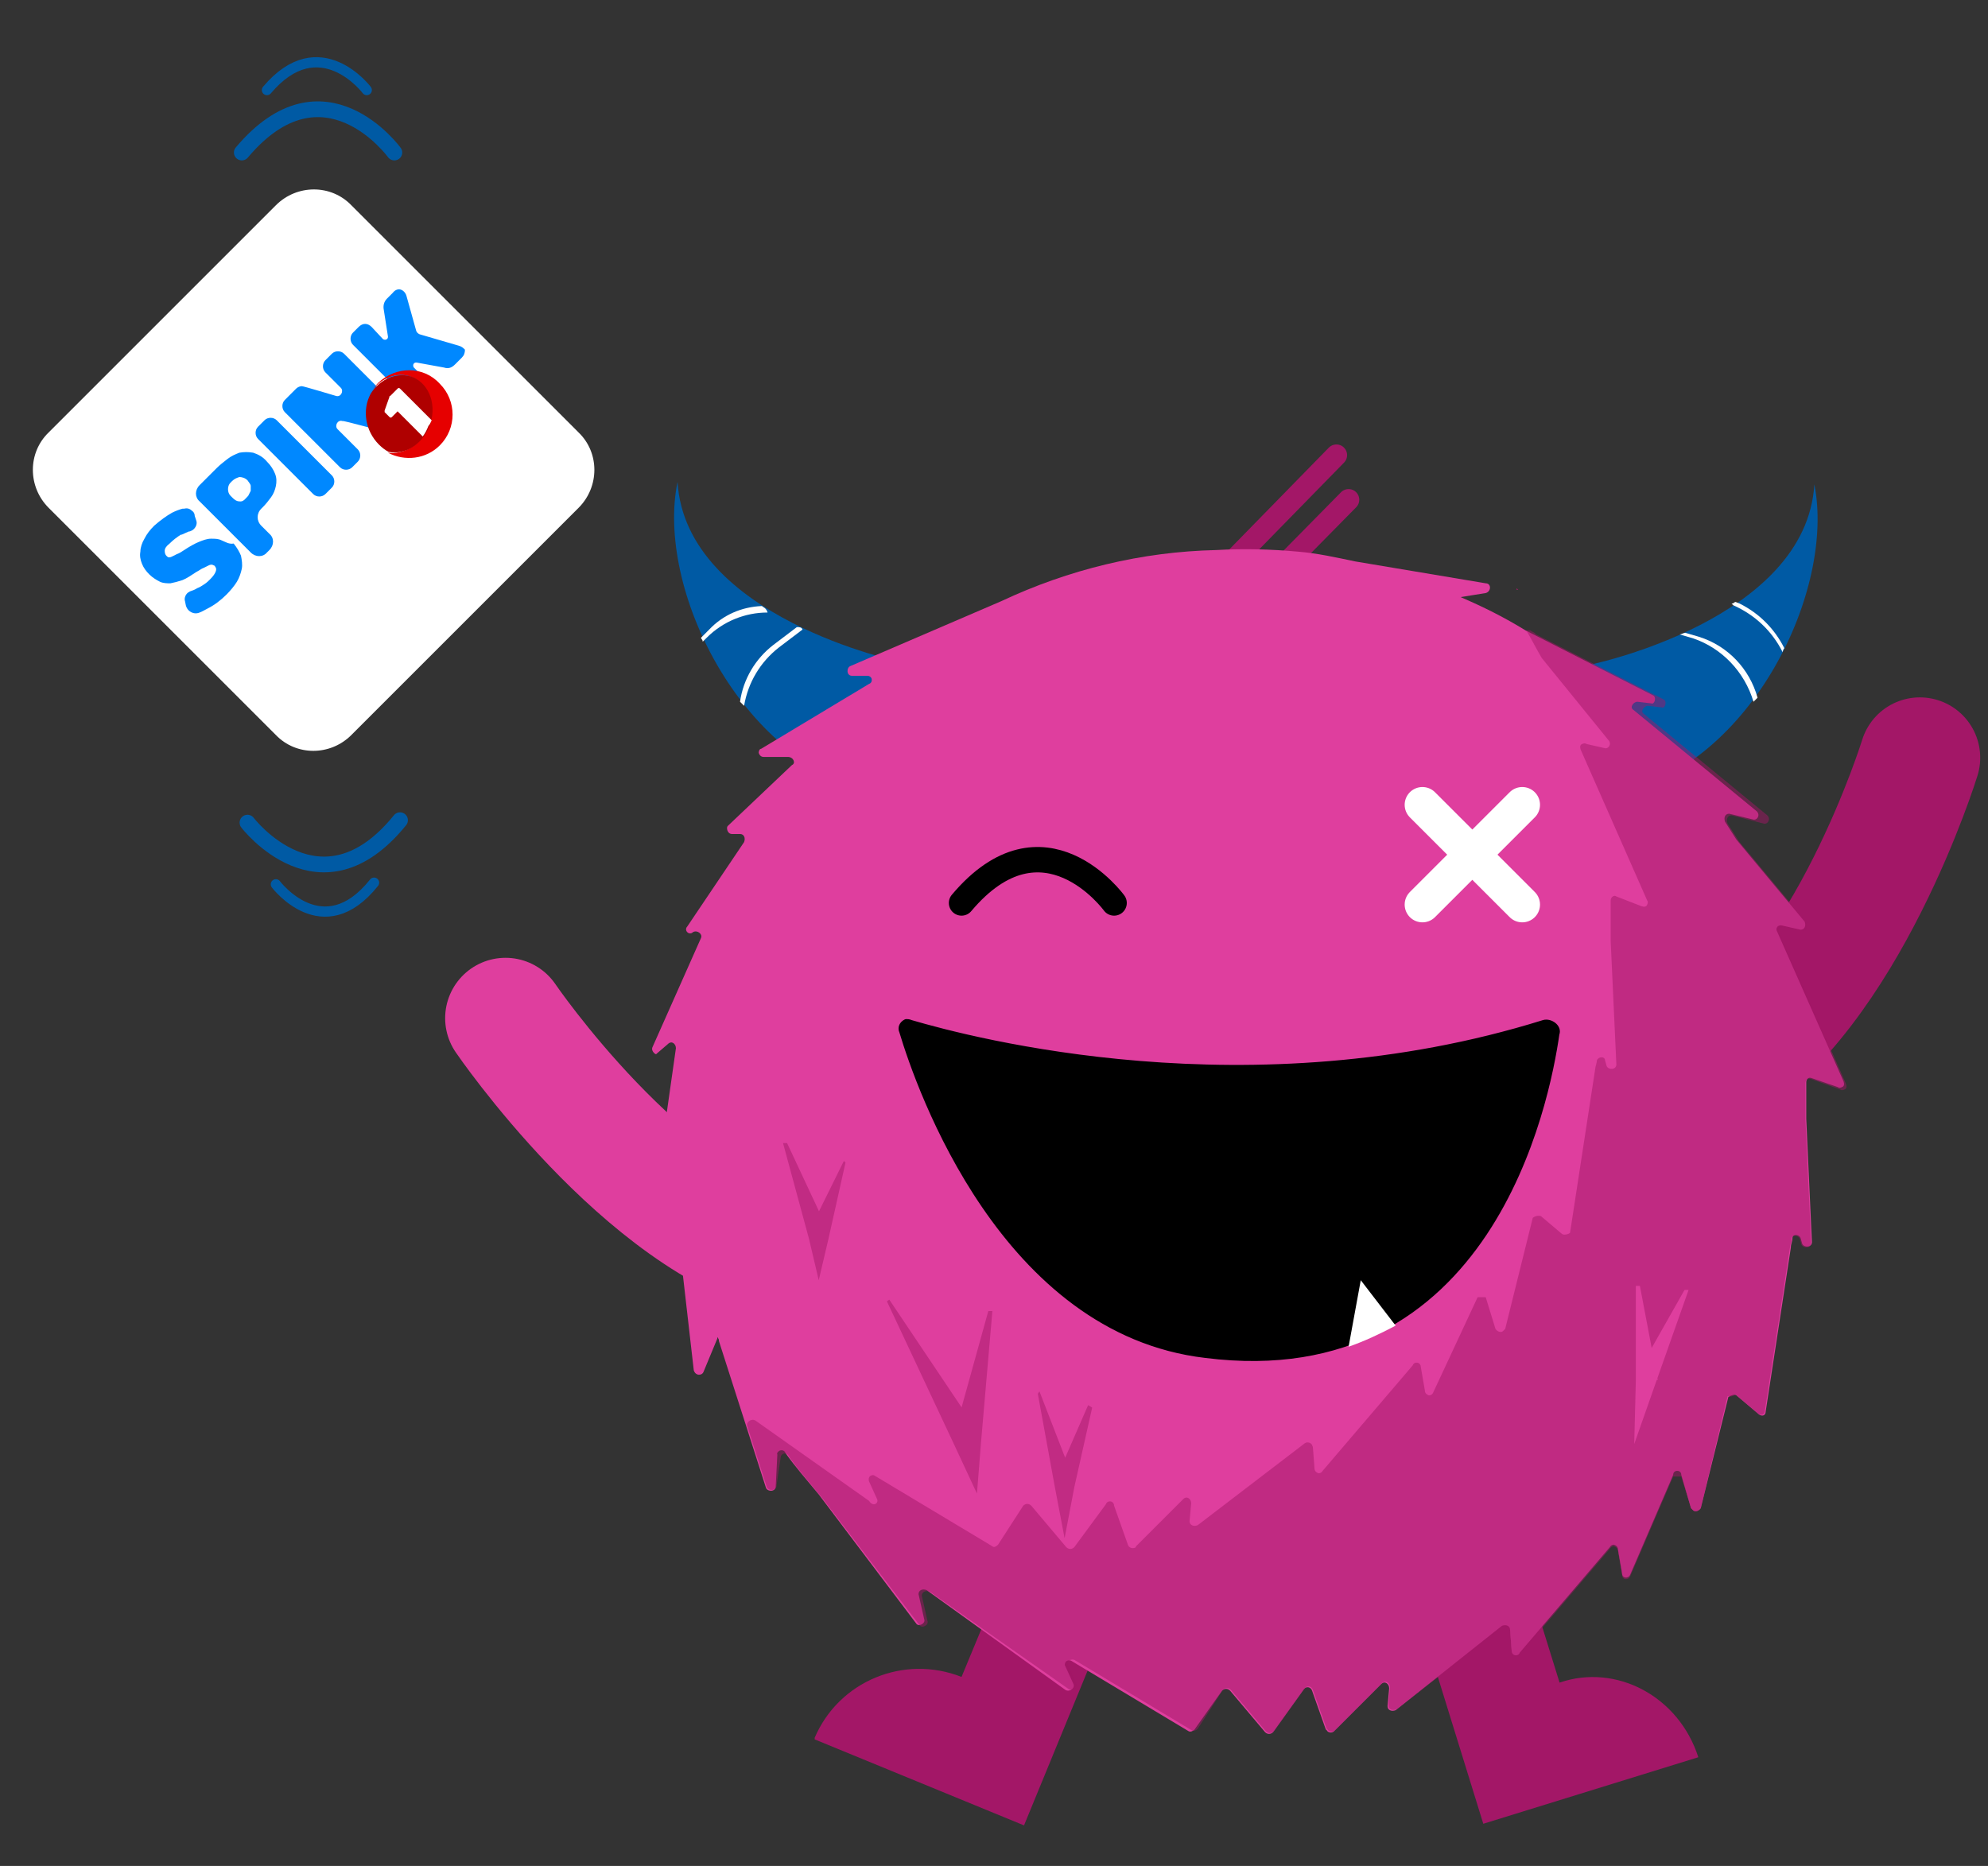 <?xml version="1.0" encoding="utf-8"?>
<!-- Generator: Adobe Illustrator 22.0.1, SVG Export Plug-In . SVG Version: 6.00 Build 0)  -->
<svg version="1.1" id="Layer_1" xmlns="http://www.w3.org/2000/svg" xmlns:xlink="http://www.w3.org/1999/xlink" x="0px" y="0px"
	 width="245px" height="230px" viewBox="0 0 245 230" style="enable-background:new 0 0 245 230;" xml:space="preserve">
<rect x="0" y="0" width="245" height="230" fill="#333333" stroke="none"/>
<style type="text/css">
	.st0{fill:none;stroke:#A31767;stroke-width:2.63;stroke-linecap:round;stroke-linejoin:round;}
	.st1{fill:#005AA4;}
	.st2{fill:#FFFFFF;}
	.st3{fill:none;stroke:#DF3E9E;stroke-width:14.88;stroke-linecap:round;stroke-linejoin:round;}
	.st4{fill:none;stroke:#A31767;stroke-width:14.88;stroke-linecap:round;stroke-linejoin:round;}
	.st5{fill:#A31767;}
	.st6{fill:#DF3E9E;}
	.st7{opacity:0.5;fill:#A31767;enable-background:new    ;}
	.st8{opacity:0.5;}
	.st9{fill:none;stroke:#FFFFFF;stroke-width:4.38;stroke-linecap:round;stroke-linejoin:round;}
	.st10{fill:none;stroke:#000000;stroke-width:3.13;stroke-linecap:round;stroke-linejoin:round;}
	.st11{stroke:#000000;stroke-width:0.97;stroke-linecap:round;stroke-linejoin:round;}
	.st12{fill:none;stroke:#005AA4;stroke-width:1.94;stroke-linecap:round;stroke-linejoin:round;}
	.st13{fill:none;stroke:#005AA4;stroke-width:1.26;stroke-linecap:round;stroke-linejoin:round;}
	.st14{fill:#0088FF;}
	.st15{fill:#E60000;}
	.st16{fill:#AF0000;}
	.st17{fill:none;}
</style>
<title>Sms_Modul_Desktop</title>
<line class="st0" x1="151.5" y1="69.6" x2="164.7" y2="56.1"/>
<line class="st0" x1="152.9" y1="75.1" x2="166.2" y2="61.6"/>
<path class="st1" d="M111,81.6c0,0-26.5-5.5-27.5-22.2c-2.7,13,7.7,34.5,24.1,38.1L111,81.6z"/>
<path class="st2" d="M98.2,77.3l-2.9,2.2c-2.2,1.7-3.7,4.2-4.1,7l0,0l0.5,0.5l0,0c0.5-2.9,2-5.4,4.3-7.2l2.9-2.2
	C98.8,77.3,98.5,77.3,98.2,77.3z"/>
<path class="st2" d="M93.9,74.7L93.9,74.7c-2.5,0.1-4.8,1.1-6.5,2.9l-1,1c0,0.2,0.2,0.2,0.2,0.5l0.5-0.5c2-2,4.7-3.1,7.5-3.1l0,0
	C94.4,74.9,94.1,74.9,93.9,74.7z"/>
<path class="st1" d="M196.1,81.9c0,0,26.5-5.5,27.5-22.2c2.6,13-7.7,34.5-24.1,38.1L196.1,81.9z"/>
<path class="st2" d="M219.7,80.4c0-0.2,0.1-0.4,0.2-0.5l0,0c-1.2-2.4-3.1-4.3-5.5-5.5l-0.5-0.2c-0.2,0-0.2,0.2-0.5,0.2l0.2,0.2
	C216.3,75.8,218.4,77.8,219.7,80.4L219.7,80.4z"/>
<path class="st2" d="M216.1,86.5l0.5-0.5l0,0c-1-3.6-3.7-6.4-7.2-7.5l-1.7-0.5c-0.2,0-0.5,0.2-0.7,0.2l1.7,0.5
	C212.2,79.9,215,82.8,216.1,86.5L216.1,86.5z"/>
<path class="st3" d="M62.3,125.5c0,0,17.1,25.1,35.2,29.4"/>
<path class="st4" d="M236.6,93.4c0,0-8.9,28.9-25.1,38.6"/>
<path class="st5" d="M126.2,225l-25.8-10.6v-0.2c3-7,11-10.3,18.1-7.5l0,0l5.3-12.8l13,5.3L126.2,225z"/>
<path class="st5" d="M209.3,216.6l-26.5,8.2l-8.2-26.5l13.5-4.1l4.1,13.2l0,0C199.2,205,206.9,209.1,209.3,216.6L209.3,216.6z"/>
<path class="st6" d="M80.4,129.1l6-13.5c0.2-0.5-0.5-1-1-0.7l0,0c-0.2,0.2-0.5,0.2-0.7,0s-0.2-0.5,0-0.7l0,0l7-10.4
	c0.2-0.5,0-1-0.5-1h-1c-0.4,0-0.6-0.4-0.6-0.7c0-0.1,0-0.2,0.1-0.3l7.9-7.5c0.5-0.2,0.2-1-0.5-1h-3c-0.3,0-0.5-0.2-0.6-0.5
	c0-0.2,0.1-0.5,0.3-0.5l13.3-8c0.3-0.1,0.4-0.4,0.3-0.7c-0.1-0.2-0.3-0.3-0.5-0.3H105c-0.7,0-0.7-1-0.2-1.2l18.6-8l0,0
	c8.3-3.9,17.3-6.1,26.5-6.3c3.4-0.2,6.8-0.1,10.1,0.2l0,0c2.4,0.2,4.6,0.7,7,1.2l16.1,2.7c0.7,0,0.7,1,0,1.2l-3.1,0.5l0,0
	c2.8,1.2,5.4,2.5,8,4.1l15.7,8c0.5,0.2,0.2,1.2-0.2,1l-1.7-0.2c-0.5,0-1,0.7-0.5,1l15.2,12.5c0.5,0.5,0,1.2-0.5,1l-2.9-0.7
	c-0.5,0-0.7,0.5-0.5,1l1.4,2.2l0,0l8.4,10.1c0.2,0.5,0,1-0.5,1l-2.2-0.5c-0.3-0.1-0.6,0-0.7,0.2c-0.1,0.2-0.1,0.3,0,0.5l8.2,18.5
	c0.1,0.3,0.1,0.6-0.2,0.7c-0.2,0.1-0.4,0.1-0.5,0l-3.2-1.1c-0.5-0.2-0.7,0.2-0.7,0.5v4.5l0.7,15.2c0,0.7-1,0.7-1.2,0.2l-0.2-0.7
	c-0.2-0.5-1-0.5-1,0s-0.2,0.7-0.2,1.2l0,0l-3.1,20.2c0,0.5-0.5,0.7-1,0.2L214,172c-0.2-0.2-0.7,0-1,0.2l-3.4,13.7
	c-0.2,0.3-0.6,0.5-0.9,0.3c-0.1-0.1-0.2-0.2-0.3-0.3l-1.2-4.1c0-0.3-0.2-0.5-0.5-0.5s-0.5,0.2-0.5,0.5l-5.3,12.3
	c-0.2,0.5-1,0.5-1-0.2l-0.5-2.9c0-0.3-0.2-0.5-0.5-0.6c-0.2,0-0.4,0.1-0.5,0.3l-11.1,13c-0.1,0.3-0.4,0.4-0.7,0.3
	c-0.2-0.1-0.3-0.3-0.3-0.5l-0.2-2.6c0-0.5-0.5-0.7-1-0.5L172,210.8c-0.5,0.2-1,0-1-0.5l0.2-2.2c0-0.5-0.5-1-1-0.5l-5.8,5.8
	c-0.2,0.2-0.6,0.2-0.8,0c-0.1-0.1-0.1-0.2-0.2-0.2l-1.7-4.8c-0.1-0.3-0.4-0.5-0.7-0.4c-0.1,0-0.2,0.1-0.3,0.2l-3.8,5.3
	c-0.3,0.3-0.7,0.3-1,0l-4.3-5.1c-0.3-0.3-0.7-0.3-1,0l-3.4,4.8c-0.2,0.2-0.5,0.3-0.7,0.2l-14.5-8.7c-0.3-0.1-0.6,0-0.7,0.2
	c-0.1,0.2-0.1,0.4,0,0.5l1,2.2c0.2,0.5-0.5,1-1,0.7L114.2,196c-0.5-0.2-1,0-1,0.5l0.7,3.1c0.2,0.5-0.7,1-1,0.5l-12-15.9l0,0
	c-1.4-1.7-2.9-3.4-4.1-5.1c-0.1-0.3-0.4-0.4-0.7-0.3c-0.2,0.1-0.4,0.3-0.3,0.5l-0.2,3.9c0,0.7-1,0.7-1.2,0.2l-5.8-18.1
	c0-0.2,0-0.2-0.2-0.5v0.2l-1.7,4.1c-0.2,0.5-1,0.5-1.2-0.2l-2.4-21c0-0.3-0.2-0.5-0.5-0.6c-0.2,0-0.4,0.1-0.5,0.3l-0.5,1
	c-0.1,0.3-0.5,0.4-0.7,0.3c-0.3-0.1-0.4-0.5-0.3-0.7l2.7-19c0-0.5-0.5-1-1-0.5l-1.4,1.2C80.9,130.1,80.2,129.6,80.4,129.1z"/>
<polygon class="st5" points="186.9,72.5 187.1,72.7 186.9,72.7 "/>
<path class="st7" d="M108.1,184.8l-1-2.2c-0.1-0.3,0-0.6,0.2-0.7c0.2-0.1,0.4-0.1,0.5,0l14.5,8.7c0.2,0.2,0.5,0,0.7-0.2l3.1-4.8
	c0.3-0.3,0.7-0.3,1,0l4.3,5.1c0.3,0.3,0.7,0.3,1,0l3.9-5.3c0.1-0.3,0.4-0.4,0.7-0.3c0.2,0.1,0.3,0.3,0.3,0.5l1.7,4.8
	c0.1,0.3,0.4,0.5,0.8,0.4c0.1,0,0.2-0.1,0.2-0.2l5.8-5.8c0.5-0.5,1,0,1,0.5l-0.2,2.2c0,0.5,0.5,0.7,1,0.5l13.2-10.1
	c0.3-0.2,0.7-0.1,0.9,0.2c0,0.1,0.1,0.2,0.1,0.3l0.2,2.6c0,0.3,0.2,0.5,0.5,0.6c0.2,0,0.4-0.1,0.5-0.3l11.1-13
	c0.1-0.3,0.4-0.4,0.7-0.3c0.2,0.1,0.3,0.3,0.3,0.5l0.5,2.9c0,0.3,0.2,0.5,0.5,0.6c0.2,0,0.4-0.1,0.5-0.3l5.5-11.8h1l1.2,3.9
	c0.2,0.3,0.6,0.5,0.9,0.3c0.1-0.1,0.2-0.2,0.3-0.3l3.4-13.7c0.3-0.2,0.6-0.3,1-0.2l2.6,2.2c0.2,0.2,1,0,1-0.2l3.1-20.2l0,0
	c0-0.2,0.2-0.7,0.2-1c0.2-0.5,1-0.5,1,0l0.2,0.7c0.2,0.5,1.2,0.5,1.2-0.2l-0.7-15.2v-5c0-0.5,0.5-0.7,0.7-0.5l3.1,1.2
	c0.3,0.1,0.6,0.1,0.7-0.2c0.1-0.2,0.1-0.4,0-0.5l-8.2-18.6c-0.1-0.3-0.1-0.6,0.2-0.7c0.2-0.1,0.4-0.1,0.5,0l2.2,0.5
	c0.5,0.2,1-0.5,0.5-1L190,81.1l0,0c-0.7-1.2-1.2-2.2-1.9-3.4h0.5c0.2,0.2,0.5,0.2,0.7,0.5l15.7,8c0.5,0.2,0.2,1.2-0.2,1l-1.7-0.2
	c-0.5,0-1,0.7-0.5,1l15.2,12.5c0.5,0.5,0,1.2-0.5,1l-3.9-1c-0.5,0-0.7,0.5-0.5,1l1.4,2.2l0,0l8.4,10.1c0.2,0.5,0,1-0.5,1l-2.2-0.5
	c-0.3-0.1-0.6,0-0.7,0.2c-0.1,0.2-0.1,0.3,0,0.5l8.2,18.6c0.1,0.3,0.1,0.6-0.2,0.7c-0.2,0.1-0.4,0.1-0.5,0l-3.6-1.3
	c-0.5-0.2-0.7,0.2-0.7,0.5v4.5l0.7,15.2c0,0.7-1,0.7-1.2,0.2l-0.2-0.7c-0.2-0.5-1-0.5-1,0s-0.2,0.7-0.2,1l0,0l-3.1,20.2
	c0,0.5-0.5,0.7-1,0.2l-2.6-2.2c-0.3,0.2-0.6,0.3-1,0.2l-3.3,13.8c-0.2,0.3-0.6,0.5-0.9,0.3c-0.1-0.1-0.2-0.2-0.3-0.3l-1.2-3.9h-1
	l-5.3,12.3c-0.2,0.5-1,0.5-1-0.2l-0.5-2.9c0-0.3-0.2-0.5-0.5-0.6c-0.2,0-0.4,0.1-0.5,0.3l-11.1,13c-0.1,0.3-0.4,0.4-0.7,0.3
	c-0.2-0.1-0.3-0.3-0.3-0.5l-0.2-2.6c0-0.5-0.5-0.7-1-0.5l-13,10.1c-0.5,0.2-1,0-1-0.5l0.2-2.2c0-0.5-0.5-1-1-0.5l-5.8,5.8
	c-0.2,0.2-0.6,0.2-0.8,0c-0.1-0.1-0.1-0.2-0.2-0.2l-1.7-4.8c-0.1-0.3-0.4-0.5-0.7-0.4c-0.1,0-0.2,0.1-0.3,0.2l-3.8,5.3
	c-0.3,0.3-0.7,0.3-1,0l-4.3-5.1c-0.3-0.3-0.7-0.3-1,0l-3.1,4.8c-0.2,0.2-0.5,0.3-0.7,0.2l-14.5-8.7c-0.3-0.1-0.6,0-0.7,0.2
	c-0.1,0.2-0.1,0.4,0,0.5l1,2.2c0.2,0.5-0.5,1-1,0.7l-17.1-12c-0.5-0.2-1,0-1,0.5l0.7,3.1c0.2,0.5-0.7,1-1,0.5l-12-15.7l0,0
	c-1.4-1.7-2.9-3.4-4.1-5.1c-0.1-0.3-0.4-0.4-0.7-0.3c-0.2,0.1-0.3,0.3-0.3,0.5l-0.5,3.4c0,0.7-1,0.7-1.2,0.2l-2.4-7.5
	c-0.2-0.5,0.5-1,1-0.7l14,9.9C107.6,185.8,108.3,185.3,108.1,184.8z"/>
<g class="st8">
	<polygon class="st5" points="97,140.9 102.1,151.8 99.7,151.8 104,143.1 104.2,143.3 102.1,152.7 100.9,157.8 99.7,152.7 
		96.5,140.9 	"/>
</g>
<polygon class="st6" points="202.1,158.5 204.3,170.1 201.6,169.6 207.6,159 208.1,159 204,170.6 201.4,178 201.6,170.1 
	201.6,158.5 "/>
<g class="st8">
	<polygon class="st5" points="134.6,173.5 132.4,183.3 131.2,189.6 130,183.3 127.9,171.8 128.1,171.5 132.4,182.6 130,182.6 
		134.1,173.2 	"/>
</g>
<g class="st8">
	<polygon class="st5" points="109.6,160.2 120.6,176.6 117.5,177.1 121.8,161.6 122.3,161.6 120.9,177.8 120.4,184.1 117.7,178.3 
		109.3,160.4 	"/>
</g>
<line class="st9" x1="175.3" y1="99.2" x2="187.6" y2="111.5"/>
<line class="st9" x1="187.6" y1="99.2" x2="175.3" y2="111.5"/>
<path class="st10" d="M137.3,111.3c0,0-8.7-12-18.8,0"/>
<path class="st11" d="M112.2,126.2c7.5,2.2,41.9,11.3,78.1,0c0.7-0.2,1.7,0.5,1.4,1.2c-1.2,8.4-8.2,43.9-43.1,39.5
	c-24.8-2.9-35.2-32.8-37.3-39.8c-0.2-0.4,0-0.8,0.4-1C111.8,126.1,112,126.1,112.2,126.2z"/>
<path class="st2" d="M166.2,166c2-0.7,3.9-1.6,5.8-2.6l-4.3-5.6L166.2,166z"/>
<path class="st12" d="M48.6,18.8c0,0-8.7-12-18.8,0"/>
<path class="st13" d="M45.2,11.1c0,0-5.8-7.7-12.3,0"/>
<path class="st12" d="M30.5,101.4c0,0,9,11.8,18.8-0.3"/>
<path class="st13" d="M34,109c0,0,5.8,7.7,12.1-0.2"/>
<g>
	<path class="st2" d="M71.3,62.6l-28,28c-2.6,2.6-6.8,2.6-9.3,0l-28-28c-2.6-2.6-2.6-6.8,0-9.3l28-28c2.6-2.6,6.8-2.6,9.3,0l28,28
		C73.9,55.8,73.9,60,71.3,62.6z"/>
	<g>
		<g>
			<path class="st14" d="M32.6,51.8l-0.8,0.8c-0.4,0.4-0.4,1.1,0,1.5l6.8,6.8c0.4,0.4,1.1,0.4,1.5,0l0.8-0.8c0.4-0.4,0.4-1.1,0-1.5
				l-6.8-6.8C33.7,51.4,33,51.4,32.6,51.8z"/>
			<path class="st14" d="M56.5,42.6l-4.8-1.4c-0.2-0.1-0.3-0.2-0.4-0.4l-1.2-4.3c-0.1-0.4-0.4-0.7-0.7-0.8c-0.3-0.1-0.7,0-1,0.4
				l-0.7,0.7c-0.4,0.4-0.5,0.9-0.4,1.4l0.5,3.2c0.1,0.4-0.3,0.6-0.6,0.4l-1.4-1.5c-0.5-0.5-1.1-0.5-1.6,0L43.5,41
				c-0.4,0.4-0.4,1.1,0,1.5l6.8,6.8c0.4,0.4,1.1,0.4,1.5,0l0.8-0.8c0.5-0.5,0.5-1.1,0-1.6l-1.6-1.6c-0.2-0.3,0-0.7,0.4-0.6l3.3,0.6
				c0.6,0.2,1,0,1.4-0.4l0.8-0.8c0.3-0.3,0.4-0.6,0.4-1C57.1,42.9,56.9,42.7,56.5,42.6z"/>
			<path class="st14" d="M27.3,66.6c-0.4-0.2-0.8-0.2-1.3-0.2c-0.5,0-1,0.2-1.5,0.4s-1.2,0.6-1.8,1c-0.3,0.2-0.6,0.4-0.9,0.5
				c-0.2,0.1-0.4,0.2-0.6,0.3c-0.2,0.1-0.3,0.1-0.4,0.1c-0.1,0-0.2-0.1-0.3-0.2c-0.1-0.1-0.2-0.3-0.2-0.6s0.2-0.6,0.6-0.9
				c0.4-0.4,0.9-0.8,1.4-1.1c0,0,0,0,0.1,0c0.4-0.2,0.7-0.3,0.9-0.4c0,0,0,0,0,0c0.1,0,0.1,0,0.1,0l0,0c0.2-0.1,0.3-0.1,0.5-0.3
				c0.3-0.3,0.4-0.7,0.3-1L24,63.6c0,0,0,0,0,0c0-0.2-0.1-0.5-0.3-0.6c-0.3-0.3-0.6-0.4-1-0.3c0,0,0,0,0,0c0,0-0.1,0-0.1,0
				c0,0-0.1,0-0.1,0c-0.4,0.1-0.9,0.3-1.3,0.5c-0.7,0.4-1.4,0.9-2.2,1.6c-0.5,0.5-0.9,1-1.2,1.6c-0.3,0.5-0.5,1.1-0.5,1.6
				c-0.1,0.5,0,1,0.2,1.5c0.2,0.5,0.5,0.9,0.9,1.3c0.4,0.4,0.9,0.7,1.3,0.9c0.4,0.2,0.9,0.2,1.3,0.2c0.5-0.1,0.9-0.2,1.5-0.4
				c0.5-0.2,1.1-0.6,1.7-1c0.4-0.2,0.6-0.4,0.9-0.5c0.2-0.1,0.4-0.2,0.6-0.3s0.3-0.1,0.4-0.1c0.1,0,0.2,0.1,0.3,0.1
				c0.2,0.2,0.3,0.4,0.2,0.7c-0.1,0.3-0.3,0.6-0.7,1c-0.2,0.2-0.4,0.4-0.7,0.6c-0.3,0.2-0.6,0.4-0.9,0.5c-0.3,0.2-0.6,0.3-0.9,0.4
				c0,0,0,0,0,0c0,0,0,0,0,0c0,0,0,0,0,0c-0.1,0.1-0.2,0.1-0.3,0.2c-0.3,0.3-0.4,0.7-0.3,1c0,0,0,0,0,0l0.1,0.5
				c0.2,0.8,1,1.2,1.7,0.9c0.3-0.1,0.6-0.3,1-0.5c0.8-0.4,1.6-1,2.3-1.7c0.5-0.5,1-1.1,1.3-1.6c0.3-0.5,0.5-1.1,0.6-1.6
				c0.1-0.5,0-1.1-0.1-1.6c-0.2-0.5-0.5-1-0.9-1.5C28.2,67.1,27.8,66.8,27.3,66.6"/>
			<path class="st14" d="M31.2,55.8c-0.6-0.1-1.1-0.1-1.7,0c-0.5,0.2-1,0.4-1.5,0.8c-0.5,0.4-0.9,0.7-1.3,1.1l-2.1,2.1
				c-0.6,0.6-0.6,1.5,0,2l6.3,6.3c0.6,0.6,1.5,0.6,2,0l0.3-0.3c0.6-0.6,0.6-1.5,0-2l-1-1c-0.6-0.6-0.6-1.5,0-2.1l0.2-0.2
				c0.4-0.4,0.7-0.8,1-1.2c0.3-0.4,0.5-0.9,0.6-1.4c0.1-0.5,0.1-1-0.1-1.5c-0.2-0.5-0.5-1-1-1.5C32.4,56.3,31.8,56,31.2,55.8
				 M30.9,59.9c0,0.2,0,0.4,0,0.6c-0.1,0.2-0.2,0.4-0.3,0.6c-0.3,0.3-0.6,0.8-1.1,0.7c-0.4,0-0.7-0.3-0.9-0.5l-0.2-0.2
				c-0.4-0.4-0.4-1.2,0-1.6l0.2-0.2c0.3-0.3,0.6-0.4,0.9-0.5c0.3,0,0.7,0.1,1,0.4C30.7,59.5,30.9,59.7,30.9,59.9"/>
			<path class="st14" d="M47.5,53.2c0.3,0,0.5-0.1,0.7-0.3l1-1c0.4-0.4,0.4-1.1,0-1.5l-6.8-6.8c-0.4-0.4-1.1-0.4-1.5,0l-0.8,0.8
				c-0.4,0.4-0.4,1.1,0,1.5l1.9,1.9c0.4,0.4,0,1.2-0.6,1c0,0-4-1.2-4.2-1.2s-0.5,0.1-0.7,0.3l-1.4,1.4c-0.4,0.4-0.4,1.1,0,1.5
				l6.8,6.8c0.4,0.4,1.1,0.4,1.5,0l0.7-0.7c0.4-0.4,0.4-1.1,0-1.5l-2.5-2.5c-0.4-0.4,0-1.2,0.6-1C42.3,51.8,47.2,53.2,47.5,53.2z"/>
		</g>
		<g>
			<g>
				<path class="st15" d="M46.6,47.2c-0.4,0.4-0.7,0.9-1,1.3c1.2-1.9,3.4-2.8,5.2-2c2.1,0.9,3,3.6,2,6.1c-0.9,2.2-3.1,3.5-5,3.2
					c2.1,1.1,4.7,0.8,6.4-0.9c2.1-2.1,2.1-5.5,0-7.6C52.2,45.1,48.8,45.1,46.6,47.2z"/>
				<path class="st16" d="M52.9,52.6c1-2.5,0.1-5.2-2-6.1c-1.8-0.7-4,0.1-5.2,2c-1.1,2-0.7,4.6,1,6.3c0.4,0.4,0.8,0.7,1.2,0.9
					C49.9,56.1,52,54.8,52.9,52.6z"/>
				<g>
					<path class="st2" d="M53.2,51.8l-3.9-3.9c-0.1-0.1-0.2-0.1-0.3,0l-0.9,0.9C48,48.8,48,48.8,48,48.9l-0.6,1.7c0,0.1,0,0.2,0,0.2
						l0.6,0.6c0.1,0.1,0.2,0.1,0.3,0l0.7-0.7l3.1,3.1c0.3-0.4,0.5-0.8,0.7-1.3C53,52.3,53.1,52,53.2,51.8z"/>
					<path class="st17" d="M53,54.4l1.3-1.3c0.1-0.1,0.1-0.2,0-0.3l-1.1-1.1c-0.1,0.3-0.2,0.6-0.3,0.8c-0.2,0.5-0.4,0.9-0.7,1.3
						l0.5,0.5C52.7,54.5,52.9,54.5,53,54.4z"/>
				</g>
			</g>
		</g>
	</g>
</g>
</svg>